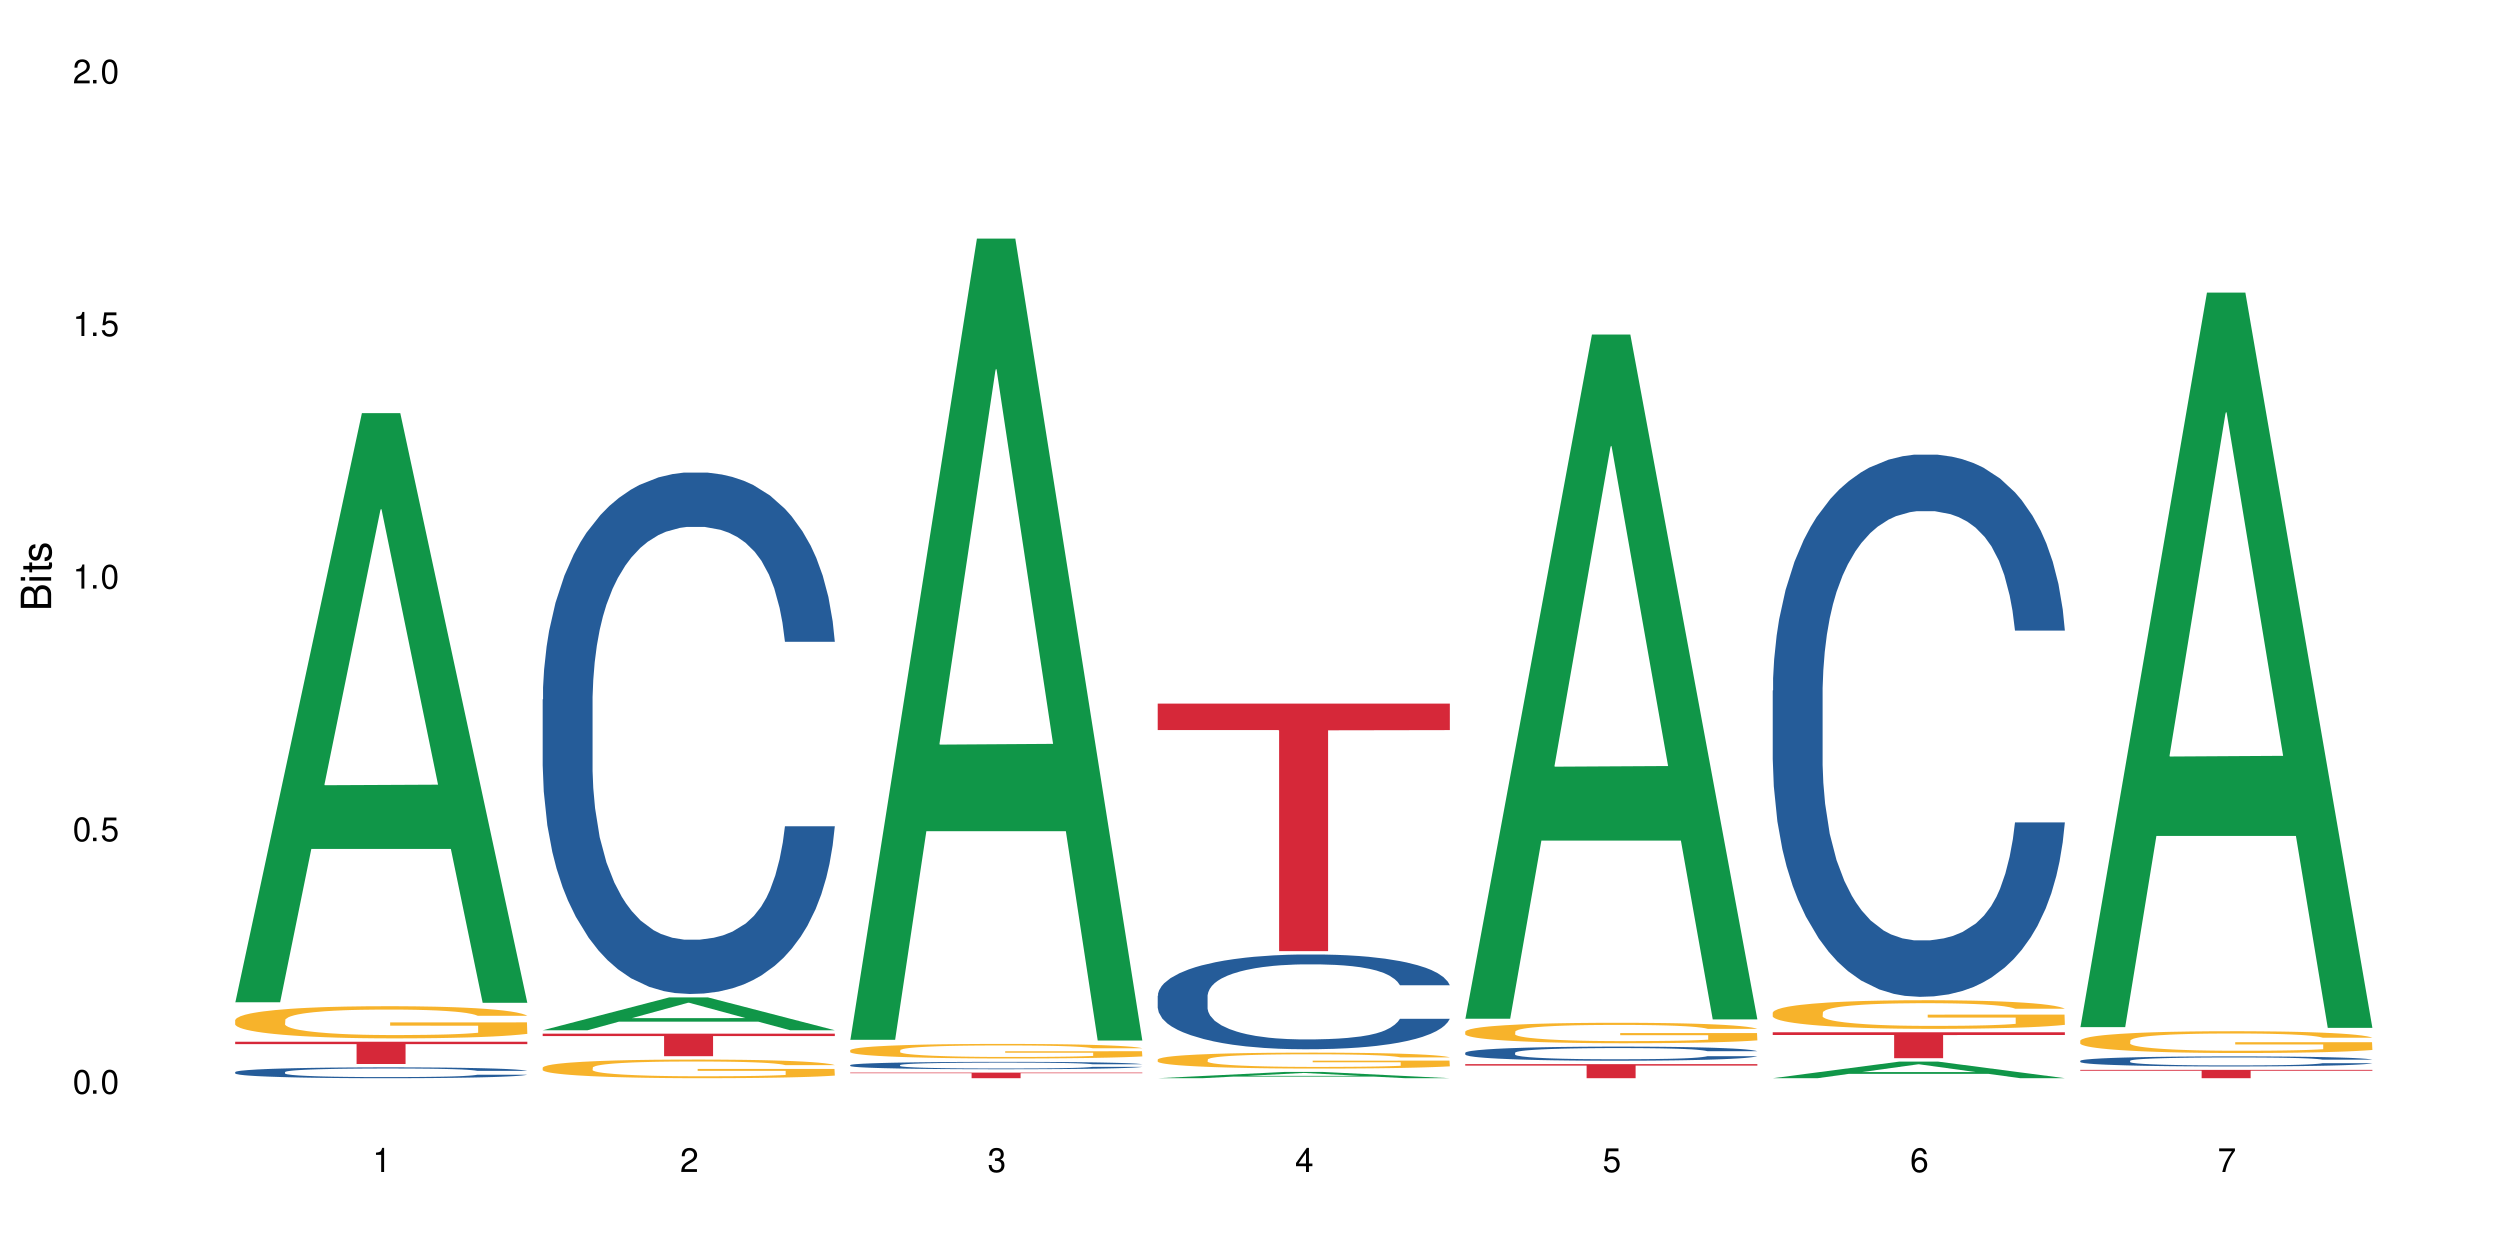 <?xml version="1.0" encoding="UTF-8"?>
<svg xmlns="http://www.w3.org/2000/svg" xmlns:xlink="http://www.w3.org/1999/xlink" width="720" height="360" viewBox="0 0 720 360">
<defs>
<g>
<g id="glyph-0-0">
</g>
<g id="glyph-0-1">
<path d="M 2.641 -6.938 C 2 -6.938 1.422 -6.656 1.078 -6.172 C 0.641 -5.562 0.406 -4.641 0.406 -3.359 C 0.406 -1.016 1.188 0.219 2.641 0.219 C 4.078 0.219 4.859 -1.016 4.859 -3.297 C 4.859 -4.641 4.656 -5.547 4.203 -6.172 C 3.844 -6.656 3.281 -6.938 2.641 -6.938 Z M 2.641 -6.188 C 3.547 -6.188 4 -5.25 4 -3.375 C 4 -1.406 3.562 -0.484 2.625 -0.484 C 1.734 -0.484 1.281 -1.438 1.281 -3.344 C 1.281 -5.25 1.734 -6.188 2.641 -6.188 Z M 2.641 -6.188 "/>
</g>
<g id="glyph-0-2">
<path d="M 1.828 -1 L 0.828 -1 L 0.828 0 L 1.828 0 Z M 1.828 -1 "/>
</g>
<g id="glyph-0-3">
<path d="M 4.562 -6.797 L 1.062 -6.797 L 0.547 -3.094 L 1.328 -3.094 C 1.719 -3.562 2.047 -3.734 2.578 -3.734 C 3.484 -3.734 4.062 -3.109 4.062 -2.094 C 4.062 -1.125 3.484 -0.531 2.578 -0.531 C 1.828 -0.531 1.375 -0.906 1.188 -1.672 L 0.328 -1.672 C 0.453 -1.109 0.547 -0.844 0.75 -0.594 C 1.125 -0.078 1.828 0.219 2.594 0.219 C 3.969 0.219 4.922 -0.781 4.922 -2.219 C 4.922 -3.562 4.031 -4.484 2.719 -4.484 C 2.25 -4.484 1.859 -4.359 1.469 -4.062 L 1.734 -5.969 L 4.562 -5.969 Z M 4.562 -6.797 "/>
</g>
<g id="glyph-0-4">
<path d="M 2.484 -4.938 L 2.484 0 L 3.328 0 L 3.328 -6.938 L 2.766 -6.938 C 2.469 -5.875 2.281 -5.734 0.984 -5.562 L 0.984 -4.938 Z M 2.484 -4.938 "/>
</g>
<g id="glyph-0-5">
<path d="M 4.859 -0.828 L 1.281 -0.828 C 1.359 -1.406 1.672 -1.781 2.5 -2.281 L 3.469 -2.828 C 4.406 -3.344 4.906 -4.062 4.906 -4.906 C 4.906 -5.484 4.672 -6.031 4.266 -6.406 C 3.859 -6.766 3.375 -6.938 2.719 -6.938 C 1.859 -6.938 1.219 -6.625 0.844 -6.031 C 0.609 -5.672 0.5 -5.234 0.484 -4.531 L 1.328 -4.531 C 1.359 -5.016 1.406 -5.281 1.531 -5.516 C 1.75 -5.938 2.188 -6.203 2.703 -6.203 C 3.469 -6.203 4.031 -5.641 4.031 -4.891 C 4.031 -4.344 3.719 -3.859 3.125 -3.516 L 2.234 -3 C 0.812 -2.172 0.406 -1.531 0.328 -0.016 L 4.859 -0.016 Z M 4.859 -0.828 "/>
</g>
<g id="glyph-0-6">
<path d="M 2.125 -3.188 L 2.578 -3.188 C 3.5 -3.188 3.984 -2.766 3.984 -1.922 C 3.984 -1.062 3.469 -0.531 2.594 -0.531 C 1.656 -0.531 1.203 -1 1.156 -2.016 L 0.312 -2.016 C 0.344 -1.453 0.438 -1.094 0.609 -0.781 C 0.953 -0.109 1.625 0.219 2.547 0.219 C 3.953 0.219 4.859 -0.625 4.859 -1.938 C 4.859 -2.828 4.516 -3.297 3.703 -3.594 C 4.344 -3.844 4.656 -4.328 4.656 -5.031 C 4.656 -6.219 3.875 -6.938 2.578 -6.938 C 1.203 -6.938 0.484 -6.172 0.453 -4.703 L 1.297 -4.703 C 1.312 -5.125 1.344 -5.359 1.453 -5.578 C 1.641 -5.969 2.062 -6.203 2.594 -6.203 C 3.344 -6.203 3.797 -5.75 3.797 -5 C 3.797 -4.516 3.609 -4.219 3.25 -4.047 C 3.016 -3.953 2.703 -3.922 2.125 -3.906 Z M 2.125 -3.188 "/>
</g>
<g id="glyph-0-7">
<path d="M 3.141 -1.672 L 3.141 0 L 3.984 0 L 3.984 -1.672 L 4.984 -1.672 L 4.984 -2.438 L 3.984 -2.438 L 3.984 -6.938 L 3.359 -6.938 L 0.266 -2.578 L 0.266 -1.672 Z M 3.141 -2.438 L 1 -2.438 L 3.141 -5.5 Z M 3.141 -2.438 "/>
</g>
<g id="glyph-0-8">
<path d="M 4.781 -5.125 C 4.609 -6.266 3.891 -6.938 2.844 -6.938 C 2.094 -6.938 1.422 -6.578 1.031 -5.953 C 0.594 -5.266 0.406 -4.422 0.406 -3.172 C 0.406 -2 0.578 -1.25 0.984 -0.641 C 1.359 -0.078 1.953 0.219 2.703 0.219 C 3.984 0.219 4.922 -0.75 4.922 -2.094 C 4.922 -3.375 4.062 -4.281 2.844 -4.281 C 2.172 -4.281 1.641 -4.031 1.281 -3.516 C 1.281 -5.234 1.828 -6.188 2.797 -6.188 C 3.391 -6.188 3.797 -5.797 3.938 -5.125 Z M 2.734 -3.531 C 3.547 -3.531 4.062 -2.953 4.062 -2.031 C 4.062 -1.156 3.484 -0.531 2.703 -0.531 C 1.922 -0.531 1.328 -1.188 1.328 -2.078 C 1.328 -2.938 1.906 -3.531 2.734 -3.531 Z M 2.734 -3.531 "/>
</g>
<g id="glyph-0-9">
<path d="M 4.984 -6.797 L 0.438 -6.797 L 0.438 -5.969 L 4.109 -5.969 C 2.5 -3.656 1.828 -2.234 1.328 0 L 2.219 0 C 2.594 -2.172 3.453 -4.047 4.984 -6.094 Z M 4.984 -6.797 "/>
</g>
<g id="glyph-1-0">
</g>
<g id="glyph-1-1">
<path d="M 0 -0.953 L 0 -4.891 C 0 -5.719 -0.234 -6.344 -0.734 -6.797 C -1.188 -7.234 -1.812 -7.469 -2.5 -7.469 C -3.547 -7.469 -4.188 -7 -4.625 -5.875 C -4.984 -6.688 -5.625 -7.094 -6.531 -7.094 C -7.172 -7.094 -7.734 -6.859 -8.141 -6.391 C -8.562 -5.922 -8.75 -5.344 -8.75 -4.5 L -8.75 -0.953 Z M -4.984 -2.062 L -7.766 -2.062 L -7.766 -4.219 C -7.766 -4.844 -7.688 -5.203 -7.453 -5.5 C -7.219 -5.812 -6.859 -5.969 -6.375 -5.969 C -5.891 -5.969 -5.531 -5.812 -5.297 -5.5 C -5.062 -5.203 -4.984 -4.844 -4.984 -4.219 Z M -0.984 -2.062 L -4 -2.062 L -4 -4.781 C -4 -5.766 -3.438 -6.359 -2.484 -6.359 C -1.547 -6.359 -0.984 -5.766 -0.984 -4.781 Z M -0.984 -2.062 "/>
</g>
<g id="glyph-1-2">
<path d="M -6.281 -1.797 L -6.281 -0.797 L 0 -0.797 L 0 -1.797 Z M -8.75 -1.797 L -8.75 -0.797 L -7.484 -0.797 L -7.484 -1.797 Z M -8.75 -1.797 "/>
</g>
<g id="glyph-1-3">
<path d="M -6.281 -3.047 L -6.281 -2.016 L -8.016 -2.016 L -8.016 -1.016 L -6.281 -1.016 L -6.281 -0.172 L -5.469 -0.172 L -5.469 -1.016 L -0.719 -1.016 C -0.078 -1.016 0.281 -1.453 0.281 -2.234 C 0.281 -2.5 0.25 -2.719 0.188 -3.047 L -0.641 -3.047 C -0.609 -2.906 -0.594 -2.766 -0.594 -2.562 C -0.594 -2.141 -0.719 -2.016 -1.156 -2.016 L -5.469 -2.016 L -5.469 -3.047 Z M -6.281 -3.047 "/>
</g>
<g id="glyph-1-4">
<path d="M -4.531 -5.25 C -5.766 -5.25 -6.469 -4.422 -6.469 -2.969 C -6.469 -1.516 -5.719 -0.562 -4.547 -0.562 C -3.562 -0.562 -3.094 -1.062 -2.734 -2.562 L -2.516 -3.484 C -2.344 -4.188 -2.094 -4.469 -1.641 -4.469 C -1.047 -4.469 -0.641 -3.875 -0.641 -3 C -0.641 -2.453 -0.797 -2 -1.062 -1.75 C -1.25 -1.594 -1.422 -1.531 -1.875 -1.469 L -1.875 -0.406 C -0.422 -0.453 0.281 -1.266 0.281 -2.922 C 0.281 -4.5 -0.5 -5.516 -1.719 -5.516 C -2.656 -5.516 -3.172 -4.984 -3.469 -3.734 L -3.703 -2.766 C -3.891 -1.953 -4.156 -1.609 -4.594 -1.609 C -5.188 -1.609 -5.547 -2.125 -5.547 -2.938 C -5.547 -3.75 -5.203 -4.172 -4.531 -4.203 Z M -4.531 -5.25 "/>
</g>
</g>
</defs>
<rect x="-72" y="-36" width="864" height="432" fill="rgb(100%, 100%, 100%)" fill-opacity="1"/>
<path fill-rule="nonzero" fill="rgb(6.275%, 58.824%, 28.235%)" fill-opacity="1" d="M 67.73 288.656 L 67.82 288.496 L 104.227 118.98 L 115.281 118.98 L 151.867 288.816 L 139.012 288.816 L 129.844 244.484 L 89.664 244.484 L 80.676 288.656 L 67.73 288.656 L 93.527 226.145 L 126.156 225.984 L 109.887 146.727 L 109.707 146.566 L 109.527 147.047 L 93.438 225.984 L 93.527 226.145 Z M 67.73 288.656 "/>
<path fill-rule="nonzero" fill="rgb(14.51%, 36.078%, 60%)" fill-opacity="1" d="M 67.73 308.762 L 67.832 308.758 L 67.832 308.688 L 68.141 308.578 L 68.859 308.441 L 69.578 308.348 L 71.426 308.18 L 73.988 308.016 L 76.656 307.891 L 78.605 307.816 L 80.352 307.762 L 84.352 307.656 L 86.918 307.602 L 89.688 307.551 L 93.074 307.504 L 95.535 307.473 L 101.078 307.43 L 105.18 307.41 L 108.363 307.398 L 115.238 307.398 L 119.34 307.41 L 122.316 307.426 L 125.598 307.449 L 128.371 307.473 L 133.191 307.539 L 137.5 307.617 L 139.449 307.664 L 142.527 307.75 L 144.891 307.836 L 146.531 307.91 L 148.379 308.016 L 150.02 308.145 L 151.25 308.293 L 151.867 308.414 L 137.5 308.414 L 136.785 308.301 L 135.961 308.211 L 134.422 308.094 L 132.883 308.012 L 130.73 307.93 L 128.781 307.875 L 126.113 307.82 L 123.754 307.785 L 121.289 307.762 L 118.93 307.742 L 114.414 307.727 L 109.184 307.727 L 107.234 307.73 L 103.23 307.754 L 101.078 307.773 L 98 307.812 L 95.844 307.852 L 93.281 307.91 L 91.535 307.957 L 89.379 308.031 L 87.84 308.098 L 86.098 308.191 L 85.07 308.262 L 84.148 308.344 L 83.328 308.438 L 82.711 308.535 L 82.301 308.645 L 82.094 308.746 L 82.094 309.188 L 82.301 309.293 L 82.812 309.41 L 84.148 309.586 L 86.098 309.738 L 88.355 309.855 L 90.508 309.941 L 91.742 309.984 L 93.383 310.027 L 95.945 310.086 L 99.641 310.141 L 101.797 310.164 L 105.078 310.188 L 108.465 310.199 L 112.98 310.199 L 116.98 310.188 L 119.648 310.176 L 122.418 310.152 L 126.215 310.102 L 128.574 310.059 L 130.629 310.004 L 132.168 309.949 L 133.191 309.902 L 134.73 309.812 L 135.961 309.719 L 136.887 309.617 L 137.5 309.52 L 151.867 309.52 L 151.25 309.633 L 150.328 309.746 L 149.402 309.828 L 147.969 309.93 L 146.324 310.016 L 143.965 310.117 L 142.016 310.184 L 139.449 310.254 L 137.09 310.309 L 134.527 310.355 L 130.73 310.414 L 128.266 310.441 L 125.598 310.469 L 122.418 310.492 L 118.418 310.512 L 114.109 310.523 L 110.105 310.523 L 105.797 310.52 L 102.617 310.508 L 98.41 310.48 L 93.176 310.43 L 89.379 310.375 L 86.406 310.324 L 83.84 310.266 L 80.969 310.188 L 77.273 310.062 L 75.016 309.965 L 73.477 309.887 L 71.734 309.773 L 70.5 309.676 L 69.066 309.516 L 68.039 309.312 L 67.73 309.152 Z M 67.73 308.762 "/>
<path fill-rule="nonzero" fill="rgb(96.863%, 70.196%, 16.863%)" fill-opacity="1" d="M 67.73 293.758 L 67.832 293.75 L 67.832 293.578 L 68.242 293.199 L 69.27 292.672 L 70.605 292.242 L 72.039 291.902 L 72.965 291.727 L 74.504 291.473 L 75.836 291.285 L 79.223 290.906 L 83.531 290.547 L 85.891 290.395 L 88.559 290.254 L 92.355 290.09 L 94.102 290.031 L 99.438 289.898 L 105.488 289.812 L 112.16 289.785 L 115.238 289.797 L 119.441 289.828 L 125.188 289.922 L 128.473 290.008 L 131.039 290.09 L 133.707 290.203 L 136.988 290.371 L 140.066 290.574 L 142.527 290.777 L 144.992 291.031 L 147.043 291.301 L 148.789 291.598 L 150.328 291.953 L 151.25 292.25 L 151.867 292.547 L 137.605 292.547 L 136.785 292.25 L 135.859 292.023 L 134.32 291.742 L 132.781 291.539 L 131.242 291.379 L 128.371 291.16 L 125.906 291.023 L 122.828 290.906 L 119.855 290.828 L 116.469 290.777 L 114.414 290.762 L 108.977 290.762 L 104.055 290.82 L 101.18 290.887 L 99.129 290.957 L 96.254 291.082 L 94.512 291.184 L 93.484 291.25 L 90.406 291.516 L 88.355 291.75 L 87.227 291.91 L 85.789 292.164 L 84.762 292.395 L 83.633 292.734 L 83.02 292.988 L 82.199 293.562 L 82.094 295.086 L 82.402 295.406 L 83.02 295.754 L 83.84 296.059 L 85.07 296.383 L 86.301 296.625 L 88.457 296.957 L 90.305 297.176 L 91.742 297.32 L 94.512 297.551 L 95.641 297.625 L 98.309 297.777 L 101.078 297.895 L 104.465 297.996 L 107.027 298.047 L 111.133 298.09 L 116.363 298.09 L 122.52 298.039 L 126.422 297.973 L 129.09 297.906 L 130.832 297.844 L 132.988 297.754 L 134.527 297.668 L 135.961 297.574 L 137.707 297.43 L 137.707 295.406 L 112.363 295.398 L 112.363 294.453 L 151.762 294.441 L 151.867 297.754 L 149.711 297.98 L 147.043 298.199 L 144.48 298.371 L 141.812 298.516 L 138.016 298.676 L 134.938 298.777 L 130.215 298.895 L 125.906 298.973 L 121.395 299.023 L 117.391 299.047 L 112.672 299.055 L 108.465 299.039 L 103.949 298.988 L 100.359 298.922 L 97.074 298.836 L 93.793 298.727 L 89.688 298.547 L 87.02 298.406 L 84.25 298.227 L 81.48 298.016 L 79.016 297.785 L 77.375 297.609 L 75.734 297.406 L 73.988 297.152 L 72.348 296.863 L 71.117 296.602 L 69.988 296.305 L 69.168 296.027 L 68.348 295.645 L 67.938 295.34 L 67.73 295.078 Z M 67.73 293.758 "/>
<path fill-rule="nonzero" fill="rgb(83.922%, 15.686%, 22.353%)" fill-opacity="1" d="M 67.73 300.027 L 151.867 300.027 L 151.867 300.711 L 116.801 300.719 L 116.801 306.43 L 102.695 306.43 L 102.695 300.723 L 102.488 300.711 L 67.73 300.711 Z M 67.73 300.027 "/>
<path fill-rule="nonzero" fill="rgb(6.275%, 58.824%, 28.235%)" fill-opacity="1" d="M 156.293 296.711 L 156.383 296.699 L 192.789 287.242 L 203.844 287.242 L 240.43 296.719 L 227.574 296.719 L 218.406 294.246 L 178.227 294.246 L 169.238 296.711 L 156.293 296.711 L 182.094 293.223 L 214.723 293.211 L 198.453 288.789 L 198.273 288.781 L 198.094 288.809 L 182.004 293.211 L 182.094 293.223 Z M 156.293 296.711 "/>
<path fill-rule="nonzero" fill="rgb(14.51%, 36.078%, 60%)" fill-opacity="1" d="M 156.293 201.445 L 156.398 201.309 L 156.398 198.016 L 156.703 192.801 L 157.422 186.211 L 158.141 181.68 L 159.988 173.582 L 162.555 165.762 L 165.223 159.723 L 167.172 156.152 L 168.914 153.406 L 172.918 148.328 L 175.48 145.723 L 178.25 143.387 L 181.637 141.055 L 184.102 139.68 L 189.641 137.484 L 193.746 136.523 L 196.926 136.113 L 203.801 136.113 L 207.902 136.66 L 210.879 137.348 L 214.164 138.445 L 216.934 139.68 L 221.754 142.699 L 226.066 146.543 L 228.016 148.742 L 231.094 152.996 L 233.453 157.113 L 235.094 160.68 L 236.941 165.762 L 238.582 171.938 L 239.812 178.938 L 240.43 184.84 L 226.066 184.84 L 225.348 179.348 L 224.527 175.094 L 222.988 169.465 L 221.449 165.484 L 219.293 161.504 L 217.344 158.898 L 214.676 156.289 L 212.316 154.641 L 209.855 153.406 L 207.492 152.582 L 202.98 151.762 L 197.746 151.762 L 195.797 152.035 L 191.797 153.133 L 189.641 154.094 L 186.562 156.016 L 184.406 157.801 L 181.844 160.543 L 180.098 162.879 L 177.945 166.445 L 176.406 169.602 L 174.66 174.133 L 173.633 177.562 L 172.711 181.406 L 171.891 185.938 L 171.273 190.742 L 170.863 195.82 L 170.66 200.762 L 170.66 222.035 L 170.863 226.977 L 171.379 232.742 L 172.711 241.113 L 174.66 248.387 L 176.918 254.152 L 179.074 258.27 L 180.305 260.191 L 181.945 262.387 L 184.512 265.133 L 188.203 267.879 L 190.359 268.977 L 193.641 270.074 L 197.027 270.621 L 201.543 270.621 L 205.543 270.074 L 208.211 269.387 L 210.98 268.289 L 214.777 265.957 L 217.137 263.762 L 219.191 261.152 L 220.73 258.543 L 221.754 256.348 L 223.293 252.094 L 224.527 247.426 L 225.449 242.621 L 226.066 237.957 L 240.43 237.957 L 239.812 243.445 L 238.891 248.801 L 237.969 252.781 L 236.531 257.582 L 234.891 261.84 L 232.527 266.641 L 230.578 269.801 L 228.016 273.23 L 225.656 275.84 L 223.09 278.172 L 219.293 280.918 L 216.832 282.289 L 214.164 283.523 L 210.98 284.621 L 206.98 285.582 L 202.672 286.133 L 198.668 286.27 L 194.359 285.996 L 191.18 285.445 L 186.973 284.211 L 181.738 281.742 L 177.945 279.133 L 174.969 276.523 L 172.402 273.781 L 169.531 270.074 L 165.836 264.035 L 163.578 259.367 L 162.039 255.523 L 160.297 250.172 L 159.066 245.367 L 157.629 237.684 L 156.602 227.938 L 156.293 220.387 Z M 156.293 201.445 "/>
<path fill-rule="nonzero" fill="rgb(96.863%, 70.196%, 16.863%)" fill-opacity="1" d="M 156.293 307.453 L 156.398 307.449 L 156.398 307.352 L 156.809 307.129 L 157.832 306.824 L 159.168 306.574 L 160.605 306.379 L 161.527 306.277 L 163.066 306.129 L 164.398 306.02 L 167.785 305.801 L 172.094 305.594 L 174.457 305.508 L 177.121 305.422 L 180.918 305.328 L 182.664 305.297 L 188 305.215 L 194.051 305.168 L 200.723 305.152 L 203.801 305.156 L 208.008 305.176 L 213.754 305.23 L 217.035 305.281 L 219.602 305.328 L 222.27 305.395 L 225.551 305.492 L 228.629 305.609 L 231.094 305.727 L 233.555 305.875 L 235.605 306.031 L 237.352 306.203 L 238.891 306.41 L 239.812 306.582 L 240.43 306.754 L 226.168 306.754 L 225.348 306.582 L 224.422 306.449 L 222.883 306.285 L 221.344 306.168 L 219.805 306.074 L 216.934 305.949 L 214.473 305.867 L 211.395 305.801 L 208.418 305.758 L 205.031 305.727 L 202.98 305.719 L 197.543 305.719 L 192.617 305.75 L 189.742 305.789 L 187.691 305.828 L 184.816 305.902 L 183.074 305.961 L 182.047 306 L 178.969 306.152 L 176.918 306.289 L 175.789 306.383 L 174.352 306.531 L 173.328 306.664 L 172.199 306.859 L 171.582 307.008 L 170.762 307.34 L 170.66 308.223 L 170.965 308.41 L 171.582 308.613 L 172.402 308.789 L 173.633 308.977 L 174.867 309.117 L 177.02 309.309 L 178.867 309.438 L 180.305 309.52 L 183.074 309.652 L 184.203 309.695 L 186.871 309.785 L 189.641 309.852 L 193.027 309.91 L 195.59 309.941 L 199.695 309.965 L 204.93 309.965 L 211.086 309.938 L 214.984 309.898 L 217.652 309.859 L 219.395 309.824 L 221.551 309.77 L 223.09 309.719 L 224.527 309.668 L 226.27 309.582 L 226.27 308.41 L 200.926 308.406 L 200.926 307.855 L 240.328 307.852 L 240.43 309.77 L 238.273 309.902 L 235.605 310.031 L 233.043 310.129 L 230.375 310.211 L 226.578 310.305 L 223.5 310.363 L 218.781 310.434 L 214.473 310.477 L 209.957 310.504 L 205.953 310.52 L 201.234 310.523 L 197.027 310.516 L 192.512 310.484 L 188.922 310.445 L 185.641 310.398 L 182.355 310.332 L 178.25 310.23 L 175.582 310.148 L 172.812 310.043 L 170.043 309.922 L 167.582 309.789 L 165.938 309.688 L 164.297 309.57 L 162.555 309.422 L 160.91 309.254 L 159.68 309.102 L 158.551 308.93 L 157.73 308.77 L 156.91 308.547 L 156.5 308.371 L 156.293 308.219 Z M 156.293 307.453 "/>
<path fill-rule="nonzero" fill="rgb(83.922%, 15.686%, 22.353%)" fill-opacity="1" d="M 156.293 297.691 L 240.43 297.691 L 240.43 298.383 L 205.363 298.391 L 205.363 304.18 L 191.258 304.18 L 191.258 298.398 L 191.051 298.383 L 156.293 298.383 Z M 156.293 297.691 "/>
<path fill-rule="nonzero" fill="rgb(6.275%, 58.824%, 28.235%)" fill-opacity="1" d="M 244.859 299.461 L 244.949 299.242 L 281.352 68.715 L 292.41 68.715 L 328.992 299.676 L 316.141 299.676 L 306.969 239.391 L 266.789 239.391 L 257.801 299.461 L 244.859 299.461 L 270.656 214.449 L 303.285 214.23 L 287.016 106.449 L 286.836 106.234 L 286.656 106.883 L 270.566 214.23 L 270.656 214.449 Z M 244.859 299.461 "/>
<path fill-rule="nonzero" fill="rgb(14.51%, 36.078%, 60%)" fill-opacity="1" d="M 244.859 306.738 L 244.961 306.738 L 244.961 306.691 L 245.27 306.617 L 245.988 306.523 L 246.703 306.461 L 248.551 306.344 L 251.117 306.234 L 253.785 306.148 L 255.734 306.098 L 257.477 306.059 L 261.48 305.988 L 264.043 305.949 L 266.816 305.918 L 270.199 305.883 L 272.664 305.863 L 278.203 305.832 L 282.309 305.82 L 285.488 305.812 L 292.363 305.812 L 296.469 305.82 L 299.441 305.832 L 302.727 305.848 L 305.496 305.863 L 310.32 305.906 L 314.629 305.961 L 316.578 305.992 L 319.656 306.055 L 322.016 306.113 L 323.656 306.164 L 325.504 306.234 L 327.145 306.32 L 328.379 306.422 L 328.992 306.504 L 314.629 306.504 L 313.91 306.426 L 313.09 306.367 L 311.551 306.285 L 310.012 306.23 L 307.855 306.176 L 305.906 306.137 L 303.238 306.102 L 300.879 306.078 L 298.418 306.059 L 296.059 306.047 L 291.543 306.035 L 286.309 306.035 L 284.359 306.039 L 280.359 306.055 L 278.203 306.07 L 275.125 306.098 L 272.973 306.121 L 270.406 306.16 L 268.66 306.195 L 266.508 306.242 L 264.969 306.289 L 263.223 306.352 L 262.199 306.402 L 261.273 306.457 L 260.453 306.52 L 259.84 306.59 L 259.426 306.66 L 259.223 306.73 L 259.223 307.031 L 259.426 307.102 L 259.941 307.184 L 261.273 307.301 L 263.223 307.406 L 265.48 307.488 L 267.637 307.547 L 268.867 307.574 L 270.508 307.605 L 273.074 307.645 L 276.77 307.684 L 278.922 307.699 L 282.207 307.711 L 285.59 307.719 L 290.105 307.719 L 294.109 307.711 L 296.773 307.703 L 299.547 307.688 L 303.344 307.656 L 305.703 307.625 L 307.754 307.586 L 309.293 307.551 L 310.32 307.52 L 311.859 307.457 L 313.09 307.391 L 314.012 307.324 L 314.629 307.258 L 328.992 307.258 L 328.379 307.336 L 327.453 307.41 L 326.531 307.469 L 325.094 307.535 L 323.453 307.598 L 321.094 307.664 L 319.145 307.707 L 316.578 307.758 L 314.219 307.793 L 311.652 307.828 L 307.855 307.867 L 305.395 307.887 L 302.727 307.902 L 299.547 307.918 L 295.543 307.934 L 291.234 307.941 L 287.234 307.941 L 282.926 307.938 L 279.742 307.93 L 275.535 307.914 L 270.305 307.879 L 266.508 307.84 L 263.531 307.805 L 260.965 307.766 L 258.094 307.711 L 254.398 307.629 L 252.145 307.562 L 250.605 307.508 L 248.859 307.43 L 247.629 307.363 L 246.191 307.254 L 245.164 307.117 L 244.859 307.008 Z M 244.859 306.738 "/>
<path fill-rule="nonzero" fill="rgb(96.863%, 70.196%, 16.863%)" fill-opacity="1" d="M 244.859 302.445 L 244.961 302.441 L 244.961 302.363 L 245.371 302.191 L 246.398 301.953 L 247.73 301.758 L 249.168 301.605 L 250.09 301.527 L 251.629 301.41 L 252.965 301.328 L 256.348 301.152 L 260.66 300.992 L 263.02 300.926 L 265.688 300.859 L 269.484 300.785 L 271.227 300.758 L 276.562 300.699 L 282.617 300.66 L 289.285 300.648 L 292.363 300.652 L 296.57 300.668 L 302.316 300.711 L 305.598 300.75 L 308.164 300.785 L 310.832 300.836 L 314.117 300.914 L 317.195 301.004 L 319.656 301.098 L 322.117 301.211 L 324.172 301.336 L 325.914 301.469 L 327.453 301.629 L 328.379 301.762 L 328.992 301.898 L 314.73 301.898 L 313.91 301.762 L 312.988 301.66 L 311.449 301.535 L 309.91 301.441 L 308.371 301.367 L 305.496 301.27 L 303.035 301.207 L 299.957 301.152 L 296.98 301.121 L 293.594 301.098 L 291.543 301.09 L 286.105 301.09 L 281.18 301.117 L 278.309 301.148 L 276.254 301.176 L 273.383 301.234 L 271.637 301.281 L 270.613 301.312 L 267.535 301.43 L 265.48 301.539 L 264.352 301.609 L 262.918 301.727 L 261.891 301.828 L 260.762 301.98 L 260.145 302.098 L 259.324 302.355 L 259.223 303.047 L 259.531 303.191 L 260.145 303.348 L 260.965 303.488 L 262.199 303.633 L 263.43 303.742 L 265.582 303.895 L 267.43 303.992 L 268.867 304.059 L 271.637 304.16 L 272.766 304.195 L 275.434 304.266 L 278.203 304.316 L 281.59 304.363 L 284.156 304.387 L 288.258 304.406 L 293.492 304.406 L 299.648 304.383 L 303.547 304.352 L 306.215 304.32 L 307.961 304.297 L 310.113 304.254 L 311.652 304.215 L 313.09 304.172 L 314.832 304.109 L 314.832 303.191 L 289.492 303.188 L 289.492 302.758 L 328.891 302.754 L 328.992 304.254 L 326.84 304.355 L 324.172 304.457 L 321.605 304.531 L 318.938 304.598 L 315.141 304.672 L 312.062 304.715 L 307.344 304.77 L 303.035 304.805 L 298.52 304.828 L 294.52 304.84 L 289.797 304.844 L 285.59 304.836 L 281.078 304.812 L 277.484 304.781 L 274.203 304.742 L 270.918 304.695 L 266.816 304.613 L 264.148 304.547 L 261.379 304.469 L 258.605 304.371 L 256.145 304.27 L 254.504 304.188 L 252.859 304.098 L 251.117 303.98 L 249.477 303.852 L 248.242 303.73 L 247.113 303.598 L 246.293 303.473 L 245.473 303.301 L 245.062 303.16 L 244.859 303.043 Z M 244.859 302.445 "/>
<path fill-rule="nonzero" fill="rgb(83.922%, 15.686%, 22.353%)" fill-opacity="1" d="M 244.859 308.914 L 328.992 308.914 L 328.992 309.086 L 293.93 309.086 L 293.93 310.523 L 279.82 310.523 L 279.82 309.09 L 279.617 309.086 L 244.859 309.086 Z M 244.859 308.914 "/>
<path fill-rule="nonzero" fill="rgb(6.275%, 58.824%, 28.235%)" fill-opacity="1" d="M 333.422 310.523 L 333.512 310.523 L 369.914 308.719 L 380.973 308.719 L 417.555 310.523 L 404.703 310.523 L 395.535 310.055 L 355.355 310.055 L 346.363 310.523 L 333.422 310.523 L 359.219 309.859 L 391.848 309.855 L 375.578 309.012 L 375.398 309.012 L 375.219 309.016 L 359.129 309.855 L 359.219 309.859 Z M 333.422 310.523 "/>
<path fill-rule="nonzero" fill="rgb(14.51%, 36.078%, 60%)" fill-opacity="1" d="M 333.422 286.773 L 333.523 286.746 L 333.523 286.148 L 333.832 285.199 L 334.551 284.004 L 335.27 283.18 L 337.113 281.707 L 339.68 280.289 L 342.348 279.191 L 344.297 278.543 L 346.043 278.043 L 350.043 277.121 L 352.609 276.645 L 355.379 276.223 L 358.766 275.797 L 361.227 275.547 L 366.766 275.148 L 370.871 274.973 L 374.051 274.898 L 380.926 274.898 L 385.031 275 L 388.008 275.125 L 391.289 275.324 L 394.059 275.547 L 398.883 276.098 L 403.191 276.797 L 405.141 277.195 L 408.219 277.969 L 410.578 278.715 L 412.223 279.363 L 414.066 280.289 L 415.711 281.41 L 416.941 282.684 L 417.555 283.754 L 403.191 283.754 L 402.473 282.758 L 401.652 281.984 L 400.113 280.961 L 398.574 280.238 L 396.422 279.516 L 394.469 279.039 L 391.805 278.566 L 389.441 278.266 L 386.98 278.043 L 384.621 277.895 L 380.105 277.742 L 374.875 277.742 L 372.922 277.793 L 368.922 277.992 L 366.766 278.168 L 363.688 278.516 L 361.535 278.84 L 358.969 279.34 L 357.227 279.762 L 355.07 280.41 L 353.531 280.984 L 351.789 281.809 L 350.762 282.434 L 349.836 283.129 L 349.016 283.953 L 348.402 284.828 L 347.992 285.75 L 347.785 286.648 L 347.785 290.512 L 347.992 291.41 L 348.504 292.461 L 349.836 293.98 L 351.789 295.301 L 354.043 296.352 L 356.199 297.098 L 357.43 297.449 L 359.07 297.848 L 361.637 298.344 L 365.332 298.844 L 367.484 299.043 L 370.77 299.242 L 374.156 299.344 L 378.668 299.344 L 382.672 299.242 L 385.34 299.117 L 388.109 298.918 L 391.906 298.496 L 394.266 298.098 L 396.316 297.621 L 397.855 297.148 L 398.883 296.75 L 400.422 295.977 L 401.652 295.129 L 402.578 294.254 L 403.191 293.406 L 417.555 293.406 L 416.941 294.406 L 416.016 295.379 L 415.094 296.102 L 413.656 296.973 L 412.016 297.746 L 409.656 298.621 L 407.707 299.195 L 405.141 299.816 L 402.781 300.293 L 400.215 300.715 L 396.422 301.215 L 393.957 301.465 L 391.289 301.688 L 388.109 301.887 L 384.109 302.062 L 379.797 302.16 L 375.797 302.188 L 371.488 302.137 L 368.305 302.035 L 364.102 301.812 L 358.867 301.363 L 355.07 300.891 L 352.094 300.414 L 349.531 299.918 L 346.656 299.242 L 342.965 298.145 L 340.707 297.297 L 339.168 296.598 L 337.422 295.625 L 336.191 294.754 L 334.754 293.355 L 333.73 291.586 L 333.422 290.215 Z M 333.422 286.773 "/>
<path fill-rule="nonzero" fill="rgb(96.863%, 70.196%, 16.863%)" fill-opacity="1" d="M 333.422 305.121 L 333.523 305.117 L 333.523 305.035 L 333.934 304.848 L 334.961 304.586 L 336.293 304.371 L 337.73 304.207 L 338.652 304.117 L 340.191 303.992 L 341.527 303.898 L 344.914 303.711 L 349.223 303.535 L 351.582 303.461 L 354.25 303.387 L 358.047 303.309 L 359.789 303.281 L 365.125 303.211 L 371.18 303.172 L 377.848 303.156 L 380.926 303.16 L 385.133 303.18 L 390.879 303.227 L 394.164 303.266 L 396.727 303.309 L 399.395 303.363 L 402.68 303.445 L 405.758 303.547 L 408.219 303.648 L 410.684 303.773 L 412.734 303.906 L 414.477 304.055 L 416.016 304.23 L 416.941 304.379 L 417.555 304.523 L 403.293 304.523 L 402.473 304.379 L 401.551 304.266 L 400.012 304.125 L 398.473 304.023 L 396.934 303.945 L 394.059 303.836 L 391.598 303.77 L 388.52 303.711 L 385.543 303.672 L 382.156 303.648 L 380.105 303.641 L 374.668 303.641 L 369.742 303.668 L 366.871 303.703 L 364.816 303.734 L 361.945 303.801 L 360.199 303.848 L 359.176 303.883 L 356.098 304.012 L 354.043 304.129 L 352.914 304.211 L 351.48 304.336 L 350.453 304.449 L 349.324 304.617 L 348.711 304.742 L 347.887 305.027 L 347.785 305.781 L 348.094 305.941 L 348.711 306.113 L 349.531 306.262 L 350.762 306.422 L 351.992 306.543 L 354.148 306.707 L 355.992 306.816 L 357.43 306.887 L 360.199 307 L 361.328 307.039 L 363.996 307.113 L 366.766 307.172 L 370.152 307.223 L 372.719 307.246 L 376.824 307.27 L 382.055 307.27 L 388.211 307.242 L 392.109 307.211 L 394.777 307.176 L 396.523 307.148 L 398.676 307.102 L 400.215 307.059 L 401.652 307.012 L 403.398 306.941 L 403.398 305.941 L 378.055 305.938 L 378.055 305.465 L 417.453 305.461 L 417.555 307.102 L 415.402 307.215 L 412.734 307.324 L 410.168 307.406 L 407.5 307.477 L 403.703 307.559 L 400.625 307.609 L 395.906 307.668 L 391.598 307.703 L 387.082 307.73 L 383.082 307.742 L 378.363 307.746 L 374.156 307.738 L 369.641 307.711 L 366.051 307.68 L 362.766 307.637 L 359.484 307.582 L 355.379 307.496 L 352.711 307.422 L 349.941 307.336 L 347.172 307.23 L 344.707 307.117 L 343.066 307.027 L 341.426 306.93 L 339.68 306.805 L 338.039 306.66 L 336.809 306.531 L 335.68 306.383 L 334.859 306.246 L 334.035 306.059 L 333.625 305.906 L 333.422 305.777 Z M 333.422 305.121 "/>
<path fill-rule="nonzero" fill="rgb(83.922%, 15.686%, 22.353%)" fill-opacity="1" d="M 333.422 202.633 L 417.555 202.633 L 417.555 210.266 L 382.492 210.332 L 382.492 273.93 L 368.383 273.93 L 368.383 210.398 L 368.18 210.266 L 333.422 210.266 Z M 333.422 202.633 "/>
<path fill-rule="nonzero" fill="rgb(6.275%, 58.824%, 28.235%)" fill-opacity="1" d="M 421.984 293.402 L 422.074 293.219 L 458.48 96.348 L 469.535 96.348 L 506.121 293.586 L 493.266 293.586 L 484.098 242.102 L 443.918 242.102 L 434.93 293.402 L 421.984 293.402 L 447.781 220.805 L 480.41 220.617 L 464.141 128.57 L 463.961 128.387 L 463.781 128.941 L 447.691 220.617 L 447.781 220.805 Z M 421.984 293.402 "/>
<path fill-rule="nonzero" fill="rgb(14.51%, 36.078%, 60%)" fill-opacity="1" d="M 421.984 303.195 L 422.086 303.191 L 422.086 303.102 L 422.395 302.961 L 423.113 302.781 L 423.832 302.66 L 425.68 302.441 L 428.242 302.227 L 430.91 302.062 L 432.859 301.969 L 434.605 301.895 L 438.605 301.758 L 441.172 301.684 L 443.941 301.621 L 447.328 301.559 L 449.789 301.523 L 455.332 301.461 L 459.434 301.438 L 462.617 301.426 L 469.488 301.426 L 473.594 301.441 L 476.57 301.457 L 479.852 301.488 L 482.625 301.523 L 487.445 301.605 L 491.754 301.707 L 493.703 301.766 L 496.781 301.883 L 499.145 301.992 L 500.785 302.09 L 502.633 302.227 L 504.273 302.395 L 505.504 302.586 L 506.121 302.746 L 491.754 302.746 L 491.035 302.598 L 490.215 302.48 L 488.676 302.328 L 487.137 302.219 L 484.984 302.113 L 483.035 302.043 L 480.367 301.973 L 478.008 301.926 L 475.543 301.895 L 473.184 301.871 L 468.668 301.848 L 463.438 301.848 L 461.488 301.855 L 457.484 301.887 L 455.332 301.914 L 452.254 301.965 L 450.098 302.012 L 447.531 302.086 L 445.789 302.148 L 443.633 302.246 L 442.094 302.332 L 440.352 302.453 L 439.324 302.547 L 438.402 302.652 L 437.582 302.773 L 436.965 302.902 L 436.555 303.043 L 436.348 303.176 L 436.348 303.75 L 436.555 303.887 L 437.066 304.039 L 438.402 304.266 L 440.352 304.465 L 442.609 304.621 L 444.762 304.73 L 445.992 304.785 L 447.637 304.844 L 450.199 304.918 L 453.895 304.992 L 456.051 305.023 L 459.332 305.051 L 462.719 305.066 L 467.234 305.066 L 471.234 305.051 L 473.902 305.031 L 476.672 305.004 L 480.469 304.941 L 482.828 304.879 L 484.879 304.809 L 486.418 304.738 L 487.445 304.68 L 488.984 304.566 L 490.215 304.438 L 491.141 304.309 L 491.754 304.184 L 506.121 304.184 L 505.504 304.332 L 504.582 304.477 L 503.656 304.582 L 502.223 304.715 L 500.578 304.828 L 498.219 304.957 L 496.27 305.043 L 493.703 305.137 L 491.344 305.207 L 488.781 305.27 L 484.984 305.344 L 482.52 305.383 L 479.852 305.414 L 476.672 305.445 L 472.672 305.473 L 468.363 305.484 L 464.359 305.488 L 460.051 305.48 L 456.871 305.469 L 452.664 305.434 L 447.43 305.367 L 443.633 305.297 L 440.66 305.227 L 438.094 305.152 L 435.219 305.051 L 431.527 304.887 L 429.27 304.762 L 427.73 304.656 L 425.984 304.512 L 424.754 304.383 L 423.32 304.176 L 422.293 303.91 L 421.984 303.707 Z M 421.984 303.195 "/>
<path fill-rule="nonzero" fill="rgb(96.863%, 70.196%, 16.863%)" fill-opacity="1" d="M 421.984 297.086 L 422.086 297.078 L 422.086 296.973 L 422.496 296.73 L 423.523 296.395 L 424.859 296.121 L 426.293 295.906 L 427.219 295.793 L 428.758 295.629 L 430.09 295.512 L 433.477 295.27 L 437.785 295.043 L 440.145 294.945 L 442.812 294.855 L 446.609 294.754 L 448.355 294.715 L 453.688 294.629 L 459.742 294.574 L 466.41 294.559 L 469.488 294.562 L 473.695 294.586 L 479.441 294.645 L 482.727 294.699 L 485.293 294.754 L 487.957 294.824 L 491.242 294.93 L 494.32 295.059 L 496.781 295.188 L 499.246 295.352 L 501.297 295.523 L 503.043 295.711 L 504.582 295.938 L 505.504 296.125 L 506.121 296.312 L 491.859 296.312 L 491.035 296.125 L 490.113 295.98 L 488.574 295.801 L 487.035 295.672 L 485.496 295.57 L 482.625 295.43 L 480.16 295.344 L 477.082 295.27 L 474.105 295.223 L 470.723 295.188 L 468.668 295.18 L 463.23 295.18 L 458.305 295.215 L 455.434 295.258 L 453.383 295.301 L 450.508 295.383 L 448.766 295.449 L 447.738 295.492 L 444.66 295.656 L 442.609 295.809 L 441.48 295.91 L 440.043 296.07 L 439.016 296.219 L 437.887 296.434 L 437.273 296.594 L 436.453 296.961 L 436.348 297.93 L 436.656 298.133 L 437.273 298.355 L 438.094 298.547 L 439.324 298.754 L 440.555 298.91 L 442.711 299.117 L 444.559 299.258 L 445.992 299.352 L 448.766 299.496 L 449.895 299.543 L 452.562 299.641 L 455.332 299.715 L 458.715 299.781 L 461.281 299.812 L 465.387 299.84 L 470.617 299.84 L 476.773 299.809 L 480.676 299.766 L 483.34 299.723 L 485.086 299.684 L 487.242 299.625 L 488.781 299.57 L 490.215 299.512 L 491.961 299.422 L 491.961 298.133 L 466.617 298.129 L 466.617 297.527 L 506.016 297.52 L 506.121 299.625 L 503.965 299.77 L 501.297 299.91 L 498.73 300.02 L 496.066 300.109 L 492.27 300.211 L 489.191 300.277 L 484.469 300.352 L 480.16 300.402 L 475.645 300.434 L 471.645 300.449 L 466.926 300.453 L 462.719 300.445 L 458.203 300.41 L 454.613 300.367 L 451.328 300.312 L 448.047 300.246 L 443.941 300.133 L 441.273 300.039 L 438.504 299.926 L 435.734 299.793 L 433.27 299.648 L 431.629 299.535 L 429.988 299.406 L 428.242 299.242 L 426.602 299.059 L 425.371 298.895 L 424.242 298.703 L 423.422 298.527 L 422.602 298.285 L 422.191 298.09 L 421.984 297.926 Z M 421.984 297.086 "/>
<path fill-rule="nonzero" fill="rgb(83.922%, 15.686%, 22.353%)" fill-opacity="1" d="M 421.984 306.461 L 506.121 306.461 L 506.121 306.895 L 471.055 306.898 L 471.055 310.523 L 456.945 310.523 L 456.945 306.902 L 456.742 306.895 L 421.984 306.895 Z M 421.984 306.461 "/>
<path fill-rule="nonzero" fill="rgb(6.275%, 58.824%, 28.235%)" fill-opacity="1" d="M 510.547 310.52 L 510.637 310.516 L 547.043 305.734 L 558.098 305.734 L 594.684 310.523 L 581.828 310.523 L 572.66 309.273 L 532.48 309.273 L 523.492 310.52 L 510.547 310.52 L 536.348 308.758 L 568.977 308.754 L 552.707 306.516 L 552.527 306.512 L 552.348 306.527 L 536.258 308.754 L 536.348 308.758 Z M 510.547 310.52 "/>
<path fill-rule="nonzero" fill="rgb(14.51%, 36.078%, 60%)" fill-opacity="1" d="M 510.547 198.891 L 510.652 198.746 L 510.652 195.324 L 510.957 189.898 L 511.676 183.047 L 512.395 178.34 L 514.242 169.918 L 516.809 161.781 L 519.473 155.504 L 521.426 151.793 L 523.168 148.938 L 527.168 143.656 L 529.734 140.945 L 532.504 138.52 L 535.891 136.094 L 538.355 134.664 L 543.895 132.383 L 548 131.383 L 551.18 130.953 L 558.055 130.953 L 562.156 131.523 L 565.133 132.238 L 568.418 133.379 L 571.188 134.664 L 576.008 137.805 L 580.32 141.801 L 582.27 144.086 L 585.348 148.508 L 587.707 152.793 L 589.348 156.5 L 591.195 161.781 L 592.836 168.203 L 594.066 175.484 L 594.684 181.621 L 580.32 181.621 L 579.602 175.91 L 578.781 171.488 L 577.242 165.637 L 575.703 161.496 L 573.547 157.359 L 571.598 154.645 L 568.93 151.934 L 566.57 150.223 L 564.105 148.938 L 561.746 148.082 L 557.234 147.227 L 552 147.227 L 550.051 147.512 L 546.051 148.652 L 543.895 149.652 L 540.816 151.648 L 538.66 153.504 L 536.098 156.359 L 534.352 158.785 L 532.199 162.496 L 530.66 165.777 L 528.914 170.488 L 527.887 174.059 L 526.965 178.055 L 526.145 182.762 L 525.527 187.758 L 525.117 193.039 L 524.914 198.176 L 524.914 220.301 L 525.117 225.438 L 525.629 231.43 L 526.965 240.137 L 528.914 247.703 L 531.172 253.695 L 533.324 257.977 L 534.559 259.977 L 536.199 262.258 L 538.766 265.113 L 542.457 267.969 L 544.613 269.109 L 547.895 270.25 L 551.281 270.824 L 555.797 270.824 L 559.797 270.25 L 562.465 269.539 L 565.234 268.395 L 569.031 265.969 L 571.391 263.688 L 573.445 260.977 L 574.984 258.262 L 576.008 255.98 L 577.547 251.555 L 578.781 246.703 L 579.703 241.707 L 580.32 236.855 L 594.684 236.855 L 594.066 242.562 L 593.145 248.129 L 592.223 252.27 L 590.785 257.266 L 589.145 261.688 L 586.781 266.684 L 584.832 269.965 L 582.27 273.535 L 579.91 276.246 L 577.344 278.672 L 573.547 281.527 L 571.086 282.953 L 568.418 284.238 L 565.234 285.379 L 561.234 286.379 L 556.926 286.949 L 552.922 287.094 L 548.613 286.809 L 545.434 286.238 L 541.227 284.953 L 535.992 282.383 L 532.199 279.672 L 529.223 276.961 L 526.656 274.105 L 523.785 270.25 L 520.09 263.973 L 517.832 259.121 L 516.293 255.125 L 514.551 249.559 L 513.316 244.562 L 511.883 236.57 L 510.855 226.438 L 510.547 218.586 Z M 510.547 198.891 "/>
<path fill-rule="nonzero" fill="rgb(96.863%, 70.196%, 16.863%)" fill-opacity="1" d="M 510.547 291.598 L 510.652 291.59 L 510.652 291.438 L 511.062 291.102 L 512.086 290.633 L 513.422 290.25 L 514.855 289.949 L 515.781 289.789 L 517.32 289.562 L 518.652 289.398 L 522.039 289.059 L 526.348 288.742 L 528.707 288.605 L 531.375 288.48 L 535.172 288.336 L 536.918 288.281 L 542.254 288.164 L 548.305 288.086 L 554.977 288.062 L 558.055 288.07 L 562.262 288.102 L 568.008 288.184 L 571.289 288.262 L 573.855 288.336 L 576.523 288.434 L 579.805 288.586 L 582.883 288.766 L 585.348 288.945 L 587.809 289.172 L 589.859 289.414 L 591.605 289.676 L 593.145 289.992 L 594.066 290.258 L 594.684 290.52 L 580.422 290.52 L 579.602 290.258 L 578.676 290.055 L 577.137 289.805 L 575.598 289.625 L 574.059 289.48 L 571.188 289.285 L 568.723 289.164 L 565.645 289.059 L 562.672 288.992 L 559.285 288.945 L 557.234 288.93 L 551.793 288.93 L 546.871 288.984 L 543.996 289.043 L 541.945 289.105 L 539.07 289.215 L 537.328 289.309 L 536.301 289.367 L 533.223 289.602 L 531.172 289.812 L 530.043 289.953 L 528.605 290.18 L 527.582 290.383 L 526.453 290.688 L 525.836 290.91 L 525.016 291.422 L 524.914 292.781 L 525.219 293.066 L 525.836 293.375 L 526.656 293.645 L 527.887 293.934 L 529.121 294.152 L 531.273 294.445 L 533.121 294.641 L 534.559 294.77 L 537.328 294.973 L 538.457 295.039 L 541.125 295.176 L 543.895 295.281 L 547.281 295.371 L 549.844 295.414 L 553.949 295.453 L 559.184 295.453 L 565.34 295.41 L 569.238 295.348 L 571.906 295.289 L 573.648 295.234 L 575.805 295.152 L 577.344 295.078 L 578.781 294.996 L 580.523 294.867 L 580.523 293.066 L 555.18 293.059 L 555.18 292.215 L 594.582 292.207 L 594.684 295.152 L 592.527 295.355 L 589.859 295.551 L 587.297 295.703 L 584.629 295.832 L 580.832 295.973 L 577.754 296.062 L 573.035 296.168 L 568.723 296.238 L 564.211 296.281 L 560.207 296.305 L 555.488 296.312 L 551.281 296.297 L 546.766 296.254 L 543.176 296.191 L 539.895 296.117 L 536.609 296.02 L 532.504 295.859 L 529.836 295.73 L 527.066 295.574 L 524.297 295.387 L 521.836 295.184 L 520.191 295.023 L 518.551 294.844 L 516.809 294.617 L 515.164 294.363 L 513.934 294.129 L 512.805 293.863 L 511.984 293.617 L 511.164 293.277 L 510.754 293.004 L 510.547 292.773 Z M 510.547 291.598 "/>
<path fill-rule="nonzero" fill="rgb(83.922%, 15.686%, 22.353%)" fill-opacity="1" d="M 510.547 297.285 L 594.684 297.285 L 594.684 298.086 L 559.617 298.09 L 559.617 304.762 L 545.512 304.762 L 545.512 298.098 L 545.305 298.086 L 510.547 298.086 Z M 510.547 297.285 "/>
<path fill-rule="nonzero" fill="rgb(6.275%, 58.824%, 28.235%)" fill-opacity="1" d="M 599.113 295.82 L 599.203 295.625 L 635.605 84.266 L 646.664 84.266 L 683.246 296.02 L 670.395 296.02 L 661.223 240.746 L 621.043 240.746 L 612.055 295.82 L 599.113 295.82 L 624.91 217.879 L 657.539 217.68 L 641.27 118.859 L 641.09 118.66 L 640.91 119.258 L 624.82 217.68 L 624.91 217.879 Z M 599.113 295.82 "/>
<path fill-rule="nonzero" fill="rgb(14.51%, 36.078%, 60%)" fill-opacity="1" d="M 599.113 305.504 L 599.215 305.5 L 599.215 305.438 L 599.523 305.336 L 600.238 305.211 L 600.957 305.125 L 602.805 304.969 L 605.371 304.816 L 608.039 304.699 L 609.988 304.629 L 611.73 304.578 L 615.734 304.48 L 618.297 304.43 L 621.07 304.383 L 624.453 304.34 L 626.918 304.312 L 632.457 304.27 L 636.562 304.254 L 639.742 304.246 L 646.617 304.246 L 650.723 304.254 L 653.695 304.27 L 656.98 304.289 L 659.75 304.312 L 664.574 304.371 L 668.883 304.445 L 670.832 304.488 L 673.91 304.57 L 676.27 304.648 L 677.91 304.719 L 679.758 304.816 L 681.398 304.934 L 682.633 305.07 L 683.246 305.184 L 668.883 305.184 L 668.164 305.078 L 667.344 304.996 L 665.805 304.887 L 664.266 304.812 L 662.109 304.734 L 660.16 304.684 L 657.492 304.633 L 655.133 304.602 L 652.672 304.578 L 650.312 304.562 L 645.797 304.547 L 640.562 304.547 L 638.613 304.551 L 634.613 304.574 L 632.457 304.59 L 629.379 304.629 L 627.227 304.664 L 624.66 304.715 L 622.914 304.762 L 620.762 304.828 L 619.223 304.891 L 617.477 304.977 L 616.453 305.043 L 615.527 305.117 L 614.707 305.207 L 614.09 305.297 L 613.68 305.395 L 613.477 305.492 L 613.477 305.902 L 613.68 305.996 L 614.195 306.109 L 615.527 306.27 L 617.477 306.41 L 619.734 306.52 L 621.891 306.602 L 623.121 306.637 L 624.762 306.68 L 627.328 306.734 L 631.02 306.785 L 633.176 306.809 L 636.461 306.828 L 639.844 306.84 L 644.359 306.84 L 648.359 306.828 L 651.027 306.816 L 653.801 306.793 L 657.594 306.75 L 659.957 306.707 L 662.008 306.656 L 663.547 306.605 L 664.574 306.562 L 666.113 306.48 L 667.344 306.391 L 668.266 306.301 L 668.883 306.207 L 683.246 306.207 L 682.633 306.316 L 681.707 306.418 L 680.785 306.496 L 679.348 306.586 L 677.707 306.668 L 675.348 306.762 L 673.398 306.824 L 670.832 306.891 L 668.473 306.941 L 665.906 306.984 L 662.109 307.039 L 659.648 307.062 L 656.98 307.09 L 653.801 307.109 L 649.797 307.129 L 645.488 307.137 L 641.488 307.141 L 637.176 307.137 L 633.996 307.125 L 629.789 307.102 L 624.559 307.055 L 620.762 307.004 L 617.785 306.953 L 615.219 306.898 L 612.348 306.828 L 608.652 306.711 L 606.395 306.621 L 604.855 306.547 L 603.113 306.445 L 601.883 306.352 L 600.445 306.203 L 599.418 306.016 L 599.113 305.871 Z M 599.113 305.504 "/>
<path fill-rule="nonzero" fill="rgb(96.863%, 70.196%, 16.863%)" fill-opacity="1" d="M 599.113 299.684 L 599.215 299.676 L 599.215 299.562 L 599.625 299.305 L 600.652 298.949 L 601.984 298.656 L 603.422 298.426 L 604.344 298.305 L 605.883 298.133 L 607.219 298.008 L 610.602 297.75 L 614.914 297.508 L 617.273 297.406 L 619.941 297.309 L 623.738 297.199 L 625.48 297.16 L 630.816 297.066 L 636.871 297.008 L 643.539 296.992 L 646.617 296.996 L 650.824 297.02 L 656.57 297.082 L 659.852 297.141 L 662.418 297.199 L 665.086 297.273 L 668.367 297.387 L 671.445 297.527 L 673.91 297.664 L 676.371 297.836 L 678.426 298.02 L 680.168 298.219 L 681.707 298.461 L 682.633 298.66 L 683.246 298.863 L 668.984 298.863 L 668.164 298.66 L 667.242 298.508 L 665.703 298.316 L 664.164 298.18 L 662.625 298.07 L 659.75 297.922 L 657.289 297.828 L 654.211 297.75 L 651.234 297.699 L 647.848 297.664 L 645.797 297.652 L 640.359 297.652 L 635.434 297.691 L 632.559 297.738 L 630.508 297.785 L 627.637 297.871 L 625.891 297.938 L 624.863 297.984 L 621.785 298.164 L 619.734 298.324 L 618.605 298.434 L 617.168 298.605 L 616.145 298.758 L 615.016 298.988 L 614.398 299.16 L 613.578 299.551 L 613.477 300.582 L 613.785 300.801 L 614.398 301.035 L 615.219 301.242 L 616.453 301.461 L 617.684 301.625 L 619.836 301.852 L 621.684 302 L 623.121 302.098 L 625.891 302.254 L 627.02 302.305 L 629.688 302.406 L 632.457 302.488 L 635.844 302.555 L 638.41 302.59 L 642.512 302.621 L 647.746 302.621 L 653.902 302.586 L 657.801 302.539 L 660.469 302.492 L 662.211 302.453 L 664.367 302.391 L 665.906 302.332 L 667.344 302.27 L 669.086 302.172 L 669.086 300.801 L 643.742 300.797 L 643.742 300.152 L 683.145 300.148 L 683.246 302.391 L 681.094 302.543 L 678.426 302.695 L 675.859 302.809 L 673.191 302.906 L 669.395 303.016 L 666.316 303.082 L 661.598 303.164 L 657.289 303.215 L 652.773 303.25 L 648.773 303.266 L 644.051 303.273 L 639.844 303.262 L 635.332 303.227 L 631.738 303.18 L 628.457 303.125 L 625.172 303.051 L 621.07 302.93 L 618.402 302.832 L 615.629 302.711 L 612.859 302.566 L 610.398 302.414 L 608.758 302.293 L 607.113 302.156 L 605.371 301.984 L 603.73 301.789 L 602.496 301.609 L 601.367 301.41 L 600.547 301.219 L 599.727 300.961 L 599.316 300.754 L 599.113 300.578 Z M 599.113 299.684 "/>
<path fill-rule="nonzero" fill="rgb(83.922%, 15.686%, 22.353%)" fill-opacity="1" d="M 599.113 308.113 L 683.246 308.113 L 683.246 308.371 L 648.184 308.371 L 648.184 310.523 L 634.074 310.523 L 634.074 308.375 L 633.871 308.371 L 599.113 308.371 Z M 599.113 308.113 "/>
<g fill="rgb(0%, 0%, 0%)" fill-opacity="1">
<use xlink:href="#glyph-0-1" x="20.965" y="314.993"/>
<use xlink:href="#glyph-0-2" x="25.965" y="314.993"/>
<use xlink:href="#glyph-0-1" x="28.965" y="314.993"/>
</g>
<g fill="rgb(0%, 0%, 0%)" fill-opacity="1">
<use xlink:href="#glyph-0-1" x="20.965" y="242.251"/>
<use xlink:href="#glyph-0-2" x="25.965" y="242.251"/>
<use xlink:href="#glyph-0-3" x="28.965" y="242.251"/>
</g>
<g fill="rgb(0%, 0%, 0%)" fill-opacity="1">
<use xlink:href="#glyph-0-4" x="20.965" y="169.509"/>
<use xlink:href="#glyph-0-2" x="25.965" y="169.509"/>
<use xlink:href="#glyph-0-1" x="28.965" y="169.509"/>
</g>
<g fill="rgb(0%, 0%, 0%)" fill-opacity="1">
<use xlink:href="#glyph-0-4" x="20.965" y="96.767"/>
<use xlink:href="#glyph-0-2" x="25.965" y="96.767"/>
<use xlink:href="#glyph-0-3" x="28.965" y="96.767"/>
</g>
<g fill="rgb(0%, 0%, 0%)" fill-opacity="1">
<use xlink:href="#glyph-0-5" x="20.965" y="24.024"/>
<use xlink:href="#glyph-0-2" x="25.965" y="24.024"/>
<use xlink:href="#glyph-0-1" x="28.965" y="24.024"/>
</g>
<g fill="rgb(0%, 0%, 0%)" fill-opacity="1">
<use xlink:href="#glyph-0-4" x="107.297" y="337.532"/>
</g>
<g fill="rgb(0%, 0%, 0%)" fill-opacity="1">
<use xlink:href="#glyph-0-5" x="195.863" y="337.532"/>
</g>
<g fill="rgb(0%, 0%, 0%)" fill-opacity="1">
<use xlink:href="#glyph-0-6" x="284.426" y="337.532"/>
</g>
<g fill="rgb(0%, 0%, 0%)" fill-opacity="1">
<use xlink:href="#glyph-0-7" x="372.988" y="337.532"/>
</g>
<g fill="rgb(0%, 0%, 0%)" fill-opacity="1">
<use xlink:href="#glyph-0-3" x="461.551" y="337.532"/>
</g>
<g fill="rgb(0%, 0%, 0%)" fill-opacity="1">
<use xlink:href="#glyph-0-8" x="550.117" y="337.532"/>
</g>
<g fill="rgb(0%, 0%, 0%)" fill-opacity="1">
<use xlink:href="#glyph-0-9" x="638.68" y="337.532"/>
</g>
<g fill="rgb(0%, 0%, 0%)" fill-opacity="1">
<use xlink:href="#glyph-1-1" x="14.725" y="176.012"/>
<use xlink:href="#glyph-1-2" x="14.725" y="168.012"/>
<use xlink:href="#glyph-1-3" x="14.725" y="165.012"/>
<use xlink:href="#glyph-1-4" x="14.725" y="162.012"/>
</g>
</svg>
